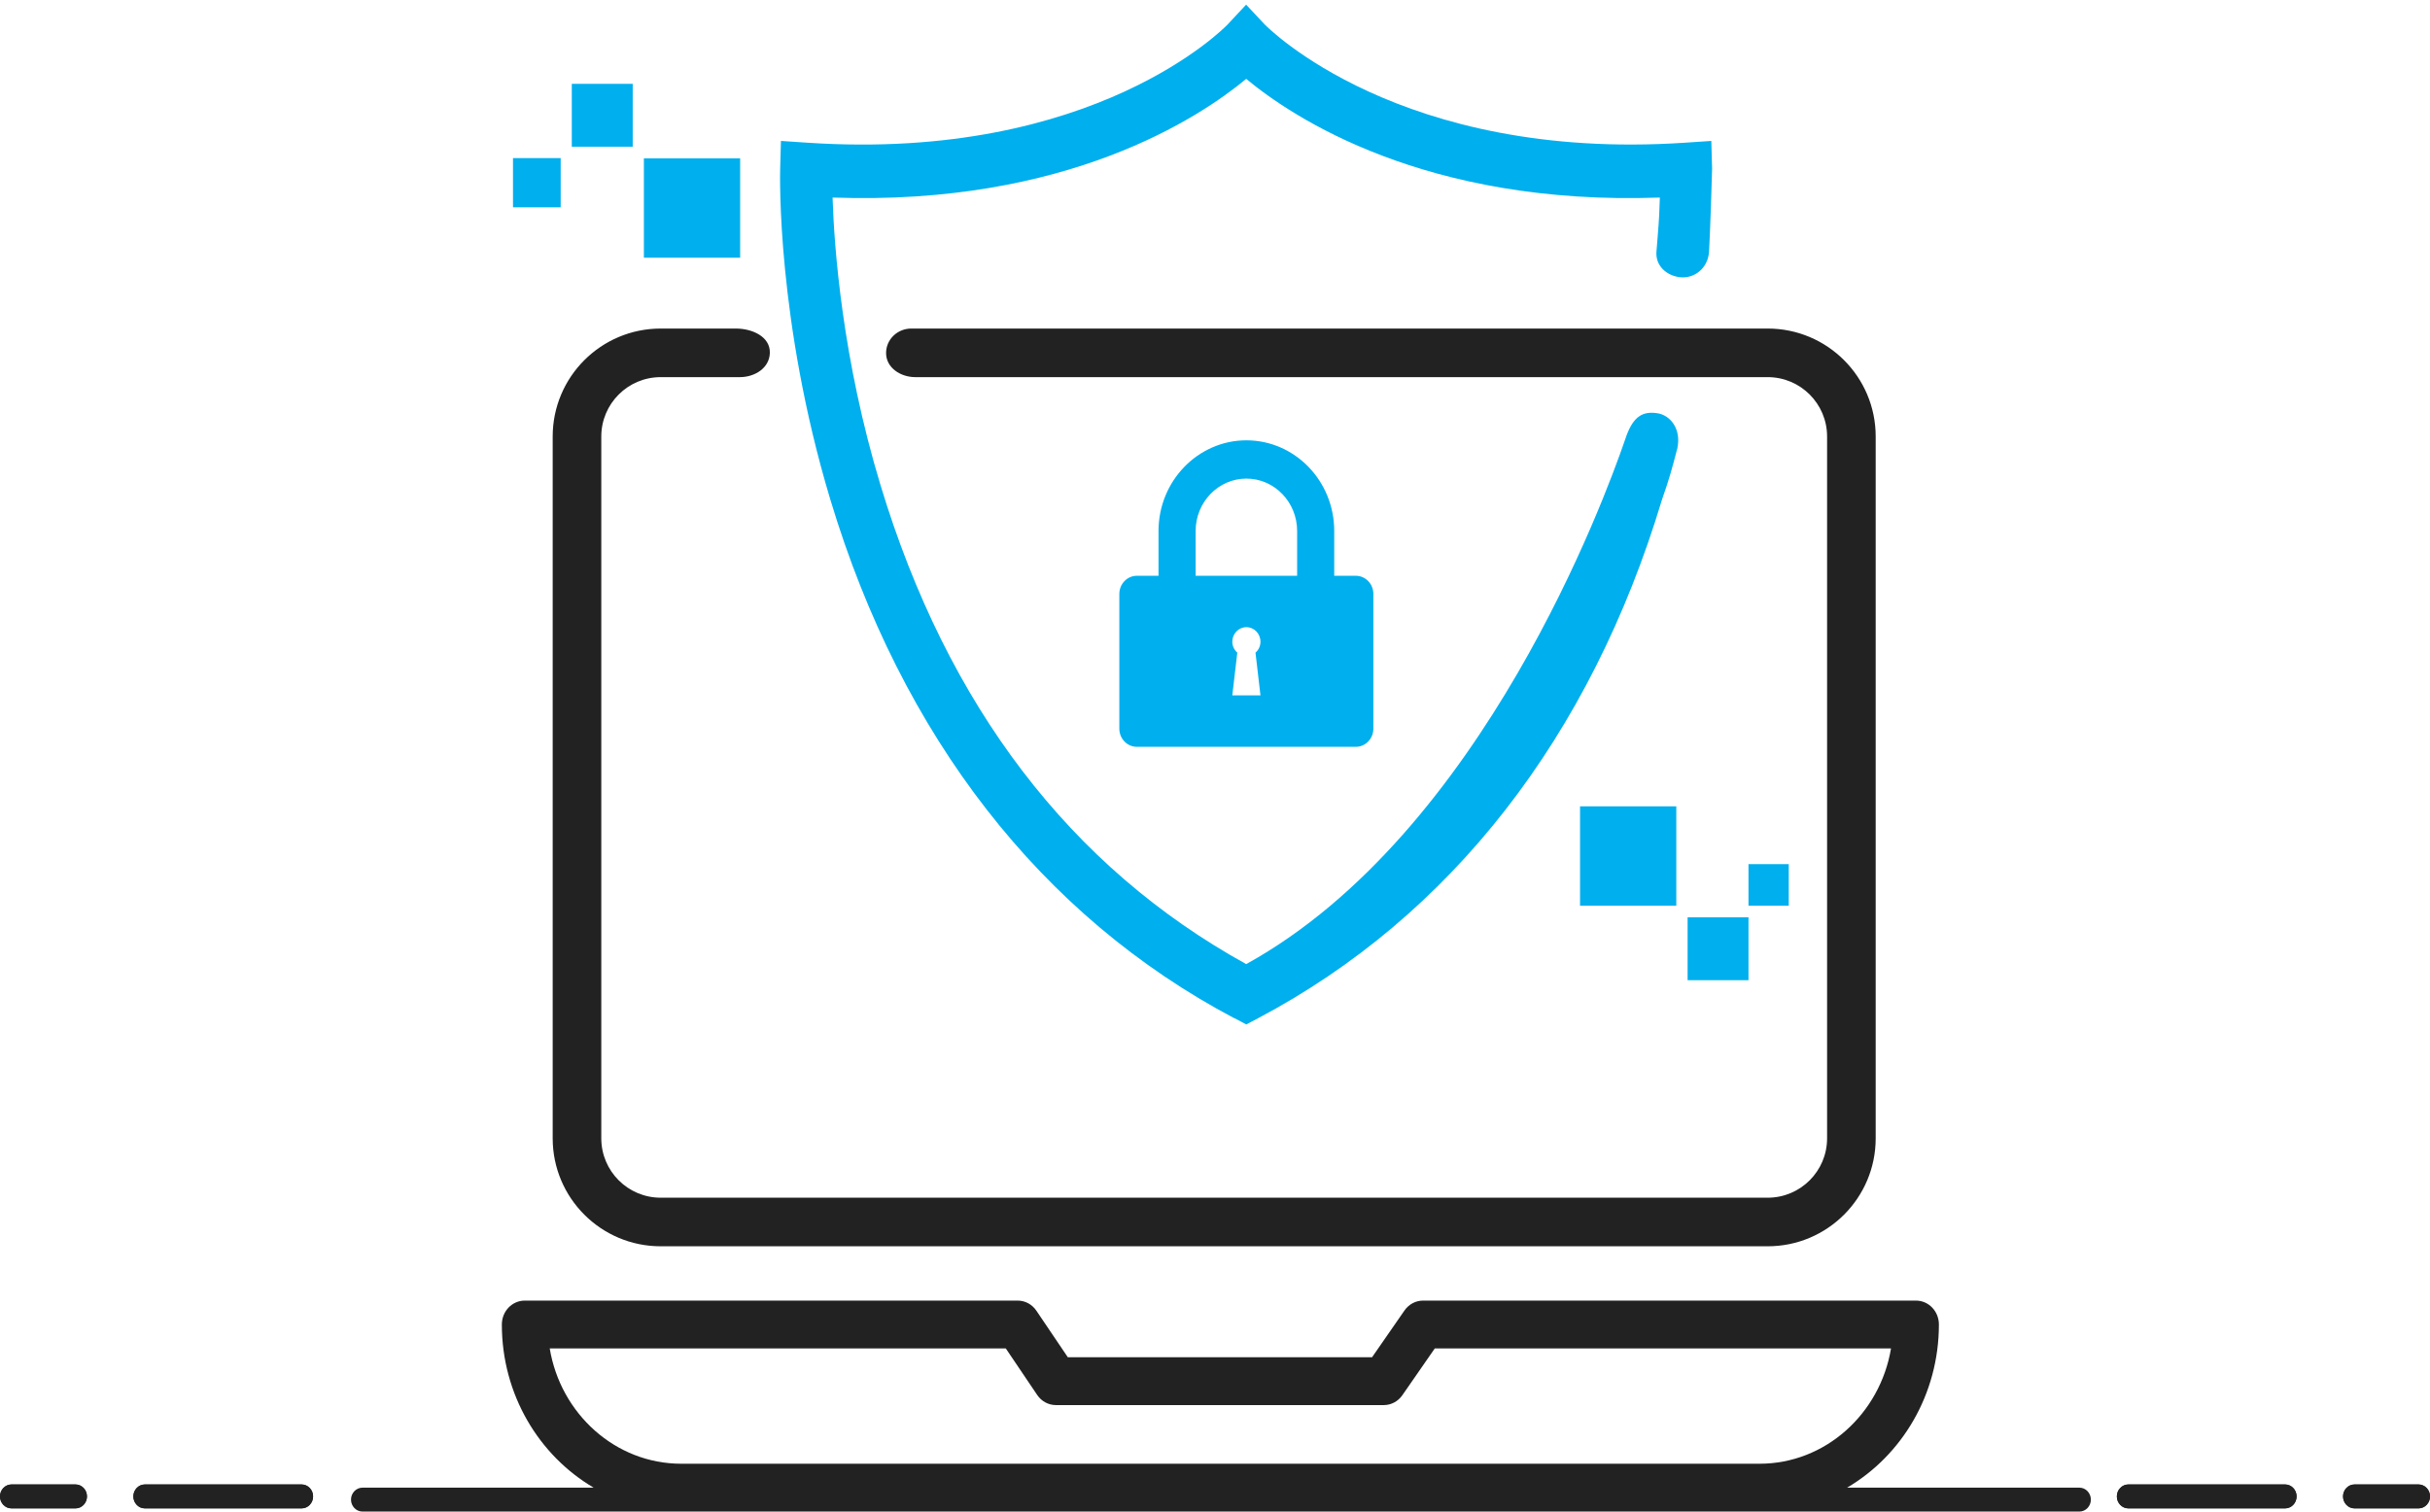 <?xml version="1.0" encoding="UTF-8"?> <svg xmlns="http://www.w3.org/2000/svg" width="90" height="56" viewBox="0 0 90 56" fill="none"><path d="M11.171 54.996H5.364C5.131 54.996 4.939 55.195 4.939 55.439C4.939 55.682 5.131 55.882 5.364 55.882H11.171C11.405 55.882 11.596 55.682 11.596 55.439C11.596 55.195 11.405 54.996 11.171 54.996Z" fill="#222222"></path><path d="M84.634 54.996H78.827C78.594 54.996 78.402 55.195 78.402 55.439C78.402 55.682 78.594 55.882 78.827 55.882H84.634C84.868 55.882 85.059 55.682 85.059 55.439C85.059 55.195 84.868 54.996 84.634 54.996Z" fill="#222222"></path><path d="M89.576 54.996H87.204C86.971 54.996 86.779 55.195 86.779 55.439C86.779 55.682 86.971 55.882 87.204 55.882H89.576C89.809 55.882 90.001 55.682 90.001 55.439C90.001 55.195 89.809 54.996 89.576 54.996Z" fill="#222222"></path><path d="M2.797 54.996H0.425C0.191 54.996 0 55.195 0 55.439C0 55.682 0.191 55.882 0.425 55.882H2.797C3.03 55.882 3.221 55.682 3.221 55.439C3.221 55.195 3.03 54.996 2.797 54.996Z" fill="#222222"></path><path d="M11.171 54.996H5.364C5.131 54.996 4.939 55.195 4.939 55.439C4.939 55.682 5.131 55.882 5.364 55.882H11.171C11.405 55.882 11.596 55.682 11.596 55.439C11.596 55.195 11.405 54.996 11.171 54.996Z" fill="#222222"></path><path d="M84.634 54.996H78.827C78.594 54.996 78.402 55.195 78.402 55.439C78.402 55.682 78.594 55.882 78.827 55.882H84.634C84.868 55.882 85.059 55.682 85.059 55.439C85.059 55.195 84.868 54.996 84.634 54.996Z" fill="#222222"></path><path d="M89.576 54.996H87.204C86.971 54.996 86.779 55.195 86.779 55.439C86.779 55.682 86.971 55.882 87.204 55.882H89.576C89.809 55.882 90.001 55.682 90.001 55.439C90.001 55.195 89.809 54.996 89.576 54.996Z" fill="#222222"></path><path d="M2.797 54.996H0.425C0.191 54.996 0 55.195 0 55.439C0 55.682 0.191 55.882 0.425 55.882H2.797C3.03 55.882 3.221 55.682 3.221 55.439C3.221 55.195 3.03 54.996 2.797 54.996Z" fill="#222222"></path><path d="M45.722 37.722L46.159 37.953L46.597 37.722C53.737 33.945 58.91 27.3 61.557 18.504C61.838 17.7 61.917 17.398 62.126 16.602C62.277 15.86 61.839 15.381 61.394 15.311C60.856 15.226 60.513 15.412 60.245 16.125C60.232 16.161 60.207 16.234 60.17 16.34C59.476 18.347 54.931 30.87 46.156 35.718C39.642 32.121 35.088 26.156 32.612 17.975C31.196 13.298 30.894 9.162 30.836 7.319C39.515 7.627 44.442 4.344 46.156 2.922C47.871 4.348 52.797 7.63 61.476 7.319C61.459 7.82 61.453 8.072 61.394 8.78L61.394 8.781C61.375 9.008 61.359 9.199 61.35 9.325C61.31 9.843 61.721 10.208 62.207 10.269C62.759 10.337 63.26 9.931 63.298 9.325C63.335 8.718 63.414 6.365 63.411 6.248L63.382 5.221L62.387 5.288C51.841 5.987 46.931 0.999 46.843 0.908L46.153 0.172L45.463 0.912C45.388 0.988 40.55 5.992 29.919 5.288L28.924 5.221L28.895 6.248C28.888 6.476 28.765 11.896 30.752 18.504C33.4 27.3 38.572 33.948 45.712 37.722H45.722Z" fill="#00AFEE"></path><path fill-rule="evenodd" clip-rule="evenodd" d="M42.908 21.331H42.108C41.748 21.331 41.457 21.632 41.457 22.004V26.996C41.457 27.367 41.748 27.668 42.108 27.668H50.214C50.574 27.668 50.865 27.367 50.865 26.996V22.004C50.865 21.632 50.574 21.331 50.214 21.331H49.416V19.672C49.416 17.818 47.958 16.313 46.162 16.313C44.367 16.313 42.908 17.822 42.908 19.672V21.331ZM44.283 21.331V19.672C44.283 18.601 45.125 17.731 46.162 17.731C47.2 17.731 48.042 18.601 48.042 19.672V21.331H44.283ZM45.641 25.761H46.684L46.5 24.179C46.613 24.082 46.684 23.938 46.684 23.774C46.684 23.476 46.451 23.235 46.163 23.235C45.874 23.235 45.641 23.476 45.641 23.774C45.641 23.934 45.715 24.082 45.826 24.179L45.641 25.761Z" fill="#00AFEE"></path><path d="M64.759 33.985H62.504V36.314H64.759V33.985Z" fill="#00AFEE"></path><path d="M58.52 29.873H62.085V33.553H58.52V29.873Z" fill="#00AFEE"></path><path d="M66.25 32.014H64.759V33.553H66.25V32.014Z" fill="#00AFEE"></path><path d="M23.434 5.435H21.178V3.106H23.434V5.435Z" fill="#00AFEE"></path><path d="M23.848 9.547H27.413V5.867H23.848V9.547Z" fill="#00AFEE"></path><path d="M20.766 7.68H19V5.857H20.766V7.68Z" fill="#00AFEE"></path><path d="M24.47 12.172H27.253C27.858 12.172 28.527 12.468 28.513 13.072C28.501 13.631 27.96 13.972 27.402 13.972H24.47C23.255 13.972 22.27 14.957 22.27 16.172V42.172C22.27 43.387 23.255 44.372 24.47 44.372H65.47C66.685 44.372 67.67 43.387 67.67 42.172V16.172C67.67 14.957 66.685 13.972 65.47 13.972H33.901C33.351 13.972 32.813 13.622 32.818 13.072C32.822 12.566 33.245 12.172 33.752 12.172C43.47 12.172 65.47 12.172 65.47 12.172C67.679 12.172 69.47 13.963 69.47 16.172V42.172C69.47 44.381 67.679 46.172 65.47 46.172H24.47C22.261 46.172 20.47 44.381 20.47 42.172V16.172C20.47 13.963 22.261 12.172 24.47 12.172Z" fill="#222222"></path><path fill-rule="evenodd" clip-rule="evenodd" d="M68.411 55.114H77.016C77.249 55.114 77.44 55.314 77.44 55.557C77.44 55.8 77.249 56 77.016 56H13.425C13.191 56 13 55.8 13 55.557C13 55.314 13.191 55.114 13.425 55.114H21.987C19.961 53.924 18.587 51.663 18.587 49.07C18.587 48.58 18.966 48.184 19.436 48.184H37.692C37.967 48.184 38.226 48.323 38.385 48.559L39.549 50.283H50.817L52.016 48.553C52.178 48.319 52.434 48.184 52.706 48.184H70.962C71.432 48.184 71.811 48.58 71.811 49.07C71.811 51.663 70.437 53.924 68.411 55.114ZM37.251 49.955H20.36C20.762 52.379 22.794 54.228 25.231 54.228H65.167C67.604 54.228 69.633 52.379 70.038 49.955H53.141L51.941 51.686C51.779 51.92 51.523 52.055 51.251 52.055H39.108C38.832 52.055 38.573 51.916 38.414 51.679L37.251 49.955Z" fill="#222222"></path></svg> 